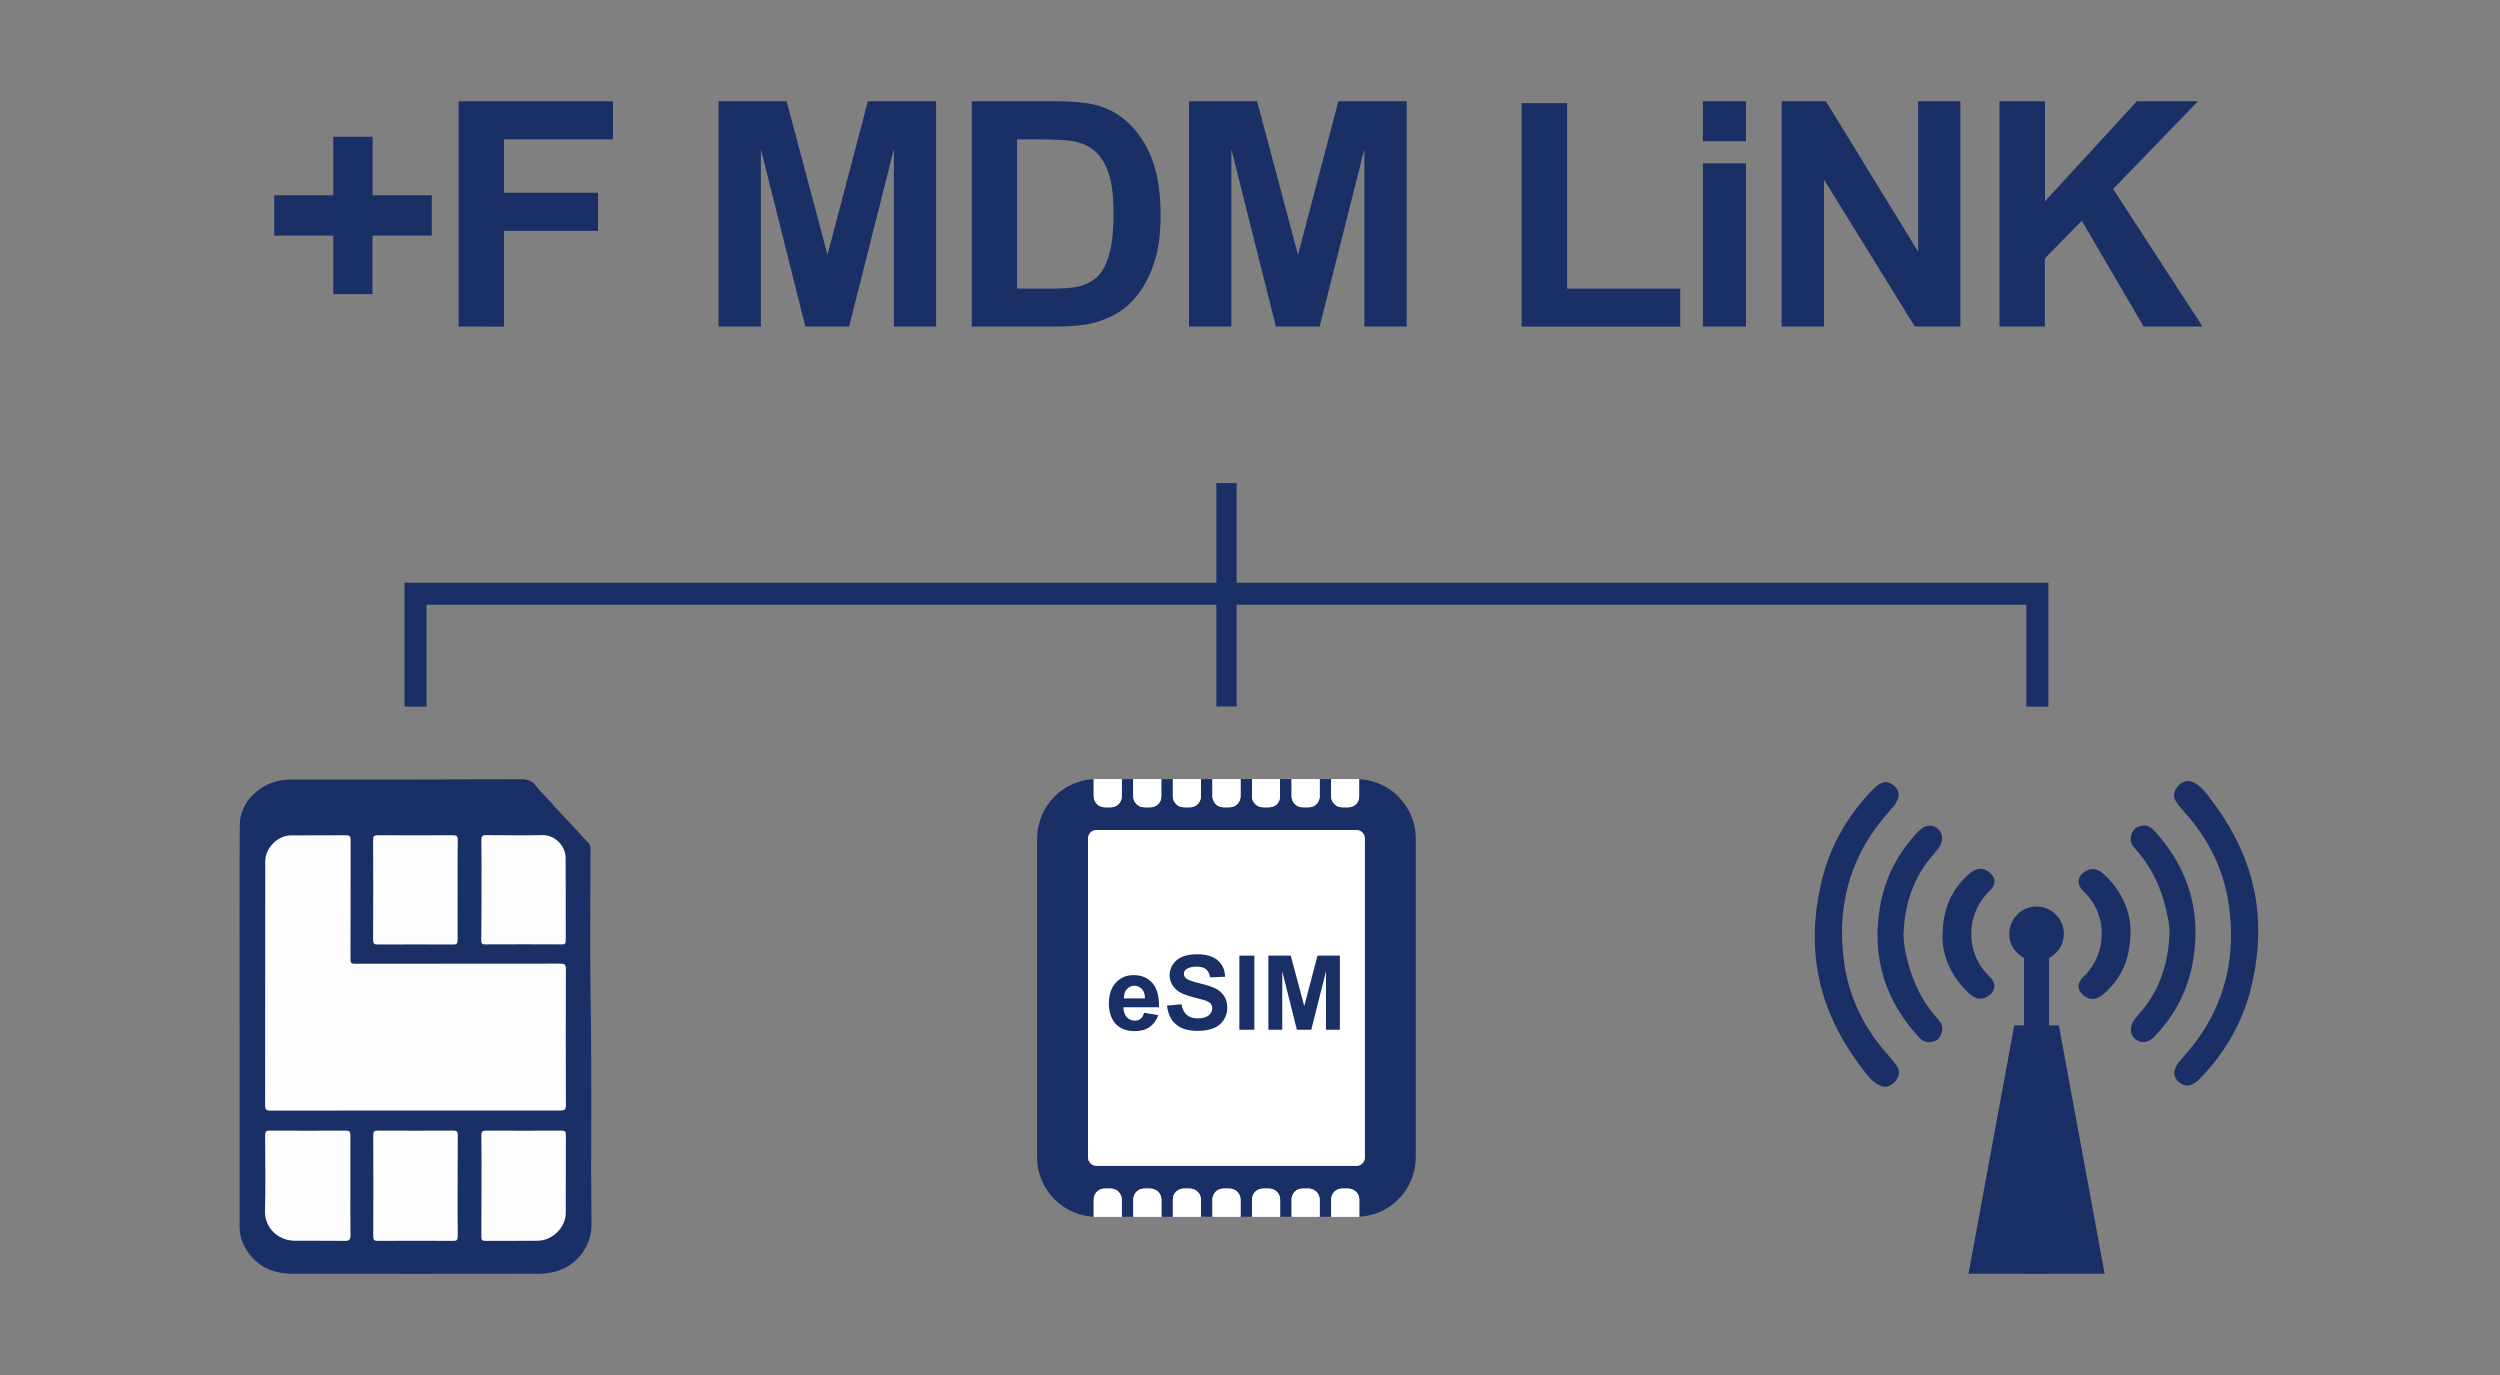 <?xml version="1.0" encoding="utf-8"?>
<!-- Generator: Adobe Illustrator 27.8.1, SVG Export Plug-In . SVG Version: 6.00 Build 0)  -->
<svg version="1.1" id="レイヤー_2_00000047059230805522921730000002983365870824953506_"
	 xmlns="http://www.w3.org/2000/svg" xmlns:xlink="http://www.w3.org/1999/xlink" x="0px" y="0px" viewBox="0 0 200 110"
	 style="enable-background:new 0 0 200 110;" xml:space="preserve">
<rect x="0" y="0" width="200" height="110" fill="#808080" stroke="none"/>
<style type="text/css">
	.st0{fill:none;}
	.st1{fill:#1A2F66;}
	.st2{fill:#FEFEFE;}
	.st3{fill:#FFFFFF;}
	.st4{enable-background:new    ;}
</style>
<rect class="st0" width="200" height="110"/>
<g>
	<g>
		<path class="st1" d="M19.17,82.1c0-5.34-0.02-10.69,0.01-16.03c0.01-1.39,0.74-2.44,1.93-3.15c0.73-0.43,1.52-0.56,2.35-0.56
			c6.1,0,12.19,0.01,18.29-0.02c0.5,0,0.85,0.15,1.12,0.52c0.33,0.46,0.76,0.82,1.13,1.25c0.7,0.81,1.47,1.57,2.18,2.36
			c0.29,0.32,0.57,0.64,0.87,0.94c0.18,0.17,0.19,0.38,0.19,0.61c0,3.99-0.06,7.98,0.01,11.96c0.11,5.99,0,11.98,0.07,17.97
			c0.02,1.73-1.19,3.38-2.99,3.8c-0.42,0.1-0.87,0.15-1.3,0.15c-6.52,0.01-13.05,0.01-19.57,0c-1.26,0-2.42-0.34-3.29-1.31
			c-0.62-0.69-1-1.49-1-2.45C19.17,92.79,19.17,87.45,19.17,82.1z"/>
		<path class="st2" d="M33.22,88.84c-3.86,0-7.72,0-11.58,0.01c-0.33,0-0.43-0.08-0.43-0.42c0.01-6.51,0.01-13.01,0.01-19.52
			c0-1.07,0.98-2.07,2.06-2.08c1.47-0.01,2.93,0.01,4.4-0.01c0.3,0,0.37,0.09,0.37,0.38c-0.01,3.13-0.01,6.26-0.01,9.39
			c0,0.51,0,0.51,0.51,0.51c5.42,0,10.85,0,16.27-0.01c0.34,0,0.46,0.07,0.45,0.44c-0.01,3.63-0.01,7.26,0,10.89
			c0,0.35-0.1,0.42-0.43,0.42C40.96,88.84,37.09,88.84,33.22,88.84z"/>
		<path class="st2" d="M36.61,94.88c0,1.34-0.01,2.69,0.01,4.03c0,0.27-0.07,0.36-0.35,0.36c-2.03-0.01-4.05-0.01-6.08,0
			c-0.26,0-0.33-0.09-0.33-0.34c0.01-2.71,0.01-5.43,0-8.14c0-0.25,0.07-0.34,0.33-0.34c2.03,0.01,4.05,0.01,6.08,0
			c0.28,0,0.35,0.09,0.35,0.36C36.61,92.16,36.61,93.52,36.61,94.88z"/>
		<path class="st2" d="M28.03,94.87c0,1.32-0.01,2.64,0.01,3.96c0,0.34-0.1,0.44-0.44,0.44c-1.34-0.02-2.68,0-4.03-0.01
			c-1.33-0.01-2.4-1.06-2.37-2.35c0.05-2.03,0.02-4.06,0.01-6.08c0-0.28,0.06-0.38,0.36-0.38c2.04,0.01,4.08,0.01,6.11,0
			c0.27,0,0.35,0.08,0.35,0.35C28.03,92.16,28.03,93.51,28.03,94.87z"/>
		<path class="st2" d="M36.61,71.18c0,1.33-0.01,2.66,0,4c0,0.27-0.05,0.39-0.36,0.38c-2.01-0.01-4.03-0.01-6.04,0
			c-0.27,0-0.36-0.07-0.36-0.35c0.01-2.68,0.01-5.35,0-8.03c0-0.3,0.1-0.37,0.38-0.36c2,0.01,4,0.01,6.01,0
			c0.28,0,0.38,0.07,0.38,0.37C36.6,68.52,36.61,69.85,36.61,71.18z"/>
		<path class="st2" d="M38.52,94.84c0-1.34,0.01-2.69-0.01-4.03c0-0.27,0.07-0.36,0.35-0.36c2.03,0.01,4.05,0.01,6.08,0
			c0.26,0,0.33,0.09,0.33,0.34c-0.01,2.09,0,4.18-0.01,6.27c-0.01,1.13-1.06,2.18-2.23,2.2c-1.4,0.02-2.81,0-4.21,0.01
			c-0.29,0-0.31-0.13-0.31-0.36C38.52,97.55,38.52,96.19,38.52,94.84z"/>
		<path class="st2" d="M38.52,71.19c0-1.33,0.01-2.67-0.01-4c0-0.28,0.07-0.38,0.37-0.38c1.51,0.01,3.03,0.03,4.54,0
			c0.92-0.02,1.82,0.81,1.83,1.81c0.02,2.21,0,4.43,0.01,6.64c0,0.22-0.08,0.3-0.3,0.29c-2.05-0.01-4.1-0.01-6.16,0
			c-0.26,0-0.3-0.11-0.3-0.33C38.52,73.88,38.52,72.54,38.52,71.19z"/>
	</g>
	<g>
		<g>
			<path class="st1" d="M26.66,23.53v-4.68h-4.72v-3.23h4.72v-4.68h3.15v4.68h4.73v3.23H29.8v4.68H26.66z"/>
			<path class="st1" d="M36.69,26.12V8.1h12.35v3.05h-8.72v4.27h7.52v3.05h-7.52v7.66L36.69,26.12L36.69,26.12z"/>
			<path class="st1" d="M57.48,26.12V8.1h5.45l3.27,12.29L69.43,8.1h5.46v18.02h-3.38V11.93l-3.58,14.19h-3.5l-3.56-14.19v14.19
				C60.87,26.12,57.48,26.12,57.48,26.12z"/>
			<path class="st1" d="M77.74,8.1h6.65c1.5,0,2.64,0.12,3.43,0.34c1.06,0.31,1.96,0.86,2.72,1.66s1.33,1.77,1.72,2.92
				s0.59,2.57,0.59,4.26c0,1.48-0.18,2.76-0.55,3.84c-0.45,1.31-1.09,2.37-1.93,3.18c-0.63,0.61-1.48,1.09-2.56,1.44
				c-0.8,0.25-1.88,0.38-3.22,0.38h-6.85V8.1z M81.37,11.15v11.94h2.72c1.02,0,1.75-0.06,2.2-0.17c0.59-0.15,1.08-0.4,1.47-0.75
				s0.71-0.93,0.95-1.74c0.25-0.81,0.37-1.91,0.37-3.3s-0.12-2.46-0.37-3.21s-0.59-1.33-1.03-1.75s-1-0.7-1.68-0.85
				c-0.51-0.11-1.5-0.17-2.99-0.17C83.01,11.15,81.37,11.15,81.37,11.15z"/>
			<path class="st1" d="M95.12,26.12V8.1h5.45l3.27,12.29l3.23-12.29h5.46v18.02h-3.38V11.93l-3.58,14.19h-3.5l-3.56-14.19v14.19
				C98.51,26.12,95.12,26.12,95.12,26.12z"/>
			<path class="st1" d="M121.73,26.12V8.25h3.64v14.84h9.05v3.04h-12.69C121.73,26.13,121.73,26.12,121.73,26.12z"/>
			<path class="st1" d="M136.23,11.3V8.1h3.45v3.2H136.23z M136.23,26.12V13.07h3.45v13.05C139.68,26.12,136.23,26.12,136.23,26.12z
				"/>
			<path class="st1" d="M142.53,26.12V8.1h3.54l7.38,12.03V8.1h3.38v18.02h-3.65l-7.26-11.75v11.75H142.53z"/>
			<path class="st1" d="M159.96,26.12V8.1h3.64v8l7.35-8h4.89l-6.79,7.02l7.15,11h-4.71l-4.95-8.46l-2.95,3.01v5.45
				C163.59,26.12,159.96,26.12,159.96,26.12z"/>
		</g>
	</g>
	<g>
		<g>
			<g>
				<path class="st1" d="M108.51,66.4c0.37,0,0.68,0.3,0.68,0.68v25.51c0,0.37-0.3,0.68-0.68,0.68H87.72c-0.37,0-0.68-0.3-0.68-0.68
					V67.08c0-0.37,0.3-0.68,0.68-0.68H108.51 M108.51,62.33H87.72c-2.62,0-4.75,2.13-4.75,4.75v25.51c0,2.62,2.13,4.75,4.75,4.75
					h20.79c2.62,0,4.75-2.13,4.75-4.75V67.08C113.26,64.46,111.13,62.33,108.51,62.33L108.51,62.33z"/>
				<path class="st3" d="M108.51,93.27H87.72c-0.37,0-0.68-0.3-0.68-0.68V67.08c0-0.37,0.3-0.68,0.68-0.68h20.79
					c0.37,0,0.68,0.3,0.68,0.68v25.51C109.19,92.97,108.89,93.27,108.51,93.27z"/>
			</g>
			<path class="st0" d="M108.51,93.27H87.72c-0.37,0-0.68-0.3-0.68-0.68V67.08c0-0.37,0.3-0.68,0.68-0.68h20.79
				c0.37,0,0.68,0.3,0.68,0.68v25.51C109.19,92.97,108.89,93.27,108.51,93.27z"/>
		</g>
		<g class="st4">
			<path class="st1" d="M91.53,81.02l1.13,0.19c-0.15,0.42-0.38,0.73-0.69,0.95s-0.71,0.33-1.18,0.33c-0.75,0-1.3-0.24-1.66-0.73
				c-0.28-0.39-0.42-0.88-0.42-1.48c0-0.71,0.19-1.27,0.56-1.67c0.37-0.4,0.84-0.6,1.41-0.6c0.64,0,1.14,0.21,1.51,0.63
				c0.37,0.42,0.55,1.07,0.53,1.94h-2.85c0.01,0.34,0.1,0.6,0.27,0.79s0.39,0.28,0.66,0.28c0.18,0,0.33-0.05,0.45-0.15
				C91.38,81.39,91.47,81.23,91.53,81.02z M91.6,79.87c-0.01-0.33-0.09-0.58-0.25-0.75c-0.16-0.17-0.36-0.26-0.59-0.26
				c-0.25,0-0.45,0.09-0.61,0.27c-0.16,0.18-0.24,0.43-0.24,0.74H91.6z"/>
			<path class="st1" d="M93.36,80.45l1.16-0.11c0.07,0.39,0.21,0.68,0.43,0.86c0.21,0.18,0.5,0.27,0.87,0.27
				c0.39,0,0.68-0.08,0.87-0.24c0.2-0.16,0.29-0.35,0.29-0.57c0-0.14-0.04-0.26-0.12-0.36c-0.08-0.1-0.23-0.18-0.43-0.26
				c-0.14-0.05-0.46-0.13-0.96-0.26c-0.64-0.16-1.09-0.35-1.35-0.59c-0.36-0.33-0.55-0.72-0.55-1.19c0-0.3,0.09-0.58,0.26-0.85
				c0.17-0.26,0.42-0.46,0.74-0.6c0.32-0.14,0.71-0.21,1.17-0.21c0.74,0,1.3,0.16,1.68,0.49s0.57,0.76,0.59,1.31l-1.2,0.05
				c-0.05-0.3-0.16-0.52-0.33-0.66c-0.17-0.13-0.42-0.2-0.76-0.2c-0.35,0-0.62,0.07-0.82,0.21c-0.13,0.09-0.19,0.21-0.19,0.37
				c0,0.14,0.06,0.26,0.18,0.36c0.15,0.13,0.52,0.26,1.1,0.4c0.58,0.14,1.01,0.28,1.29,0.43c0.28,0.15,0.5,0.35,0.66,0.6
				s0.24,0.57,0.24,0.94c0,0.34-0.09,0.66-0.28,0.95c-0.19,0.3-0.46,0.52-0.8,0.66c-0.35,0.14-0.78,0.22-1.29,0.22
				c-0.75,0-1.33-0.17-1.73-0.52C93.68,81.62,93.44,81.12,93.36,80.45z"/>
			<path class="st1" d="M99.15,82.38v-5.93h1.2v5.93H99.15z"/>
			<path class="st1" d="M101.47,82.38v-5.93h1.79l1.08,4.04l1.06-4.04h1.79v5.93h-1.11v-4.67l-1.18,4.67h-1.15l-1.17-4.67v4.67
				H101.47z"/>
		</g>
		<g>
			<g>
				<path class="st3" d="M88.88,64.58h-0.5c-0.48,0-0.88-0.39-0.88-0.88v-1.37h2.24v1.38C89.74,64.19,89.35,64.58,88.88,64.58z"/>
				<path class="st3" d="M92.04,64.58h-0.5c-0.48,0-0.88-0.39-0.88-0.88v-1.37h2.24v1.38C92.91,64.19,92.52,64.58,92.04,64.58z"/>
				<path class="st3" d="M95.21,64.58h-0.5c-0.48,0-0.88-0.39-0.88-0.88v-1.37h2.24v1.38C96.07,64.19,95.69,64.58,95.21,64.58z"/>
				<path class="st3" d="M98.38,64.58h-0.5c-0.48,0-0.88-0.39-0.88-0.88v-1.37h2.24v1.38C99.24,64.19,98.85,64.58,98.38,64.58z"/>
				<path class="st3" d="M101.54,64.58h-0.5c-0.48,0-0.88-0.39-0.88-0.88v-1.37h2.24v1.38C102.41,64.19,102.02,64.58,101.54,64.58z"
					/>
				<path class="st3" d="M104.71,64.58h-0.5c-0.48,0-0.88-0.39-0.88-0.88v-1.37h2.24v1.38C105.57,64.19,105.19,64.58,104.71,64.58z"
					/>
				<path class="st3" d="M107.87,64.58h-0.5c-0.48,0-0.88-0.39-0.88-0.88v-1.37h2.24v1.38C108.74,64.19,108.35,64.58,107.87,64.58z"
					/>
			</g>
			<g>
				<path class="st3" d="M88.88,64.58h-0.5c-0.48,0-0.88-0.39-0.88-0.88v-1.37h2.24v1.38C89.74,64.19,89.35,64.58,88.88,64.58z"/>
				<path class="st3" d="M92.04,64.58h-0.5c-0.48,0-0.88-0.39-0.88-0.88v-1.37h2.24v1.38C92.91,64.19,92.52,64.58,92.04,64.58z"/>
				<path class="st3" d="M95.21,64.58h-0.5c-0.48,0-0.88-0.39-0.88-0.88v-1.37h2.24v1.38C96.07,64.19,95.69,64.58,95.21,64.58z"/>
				<path class="st3" d="M98.38,64.58h-0.5c-0.48,0-0.88-0.39-0.88-0.88v-1.37h2.24v1.38C99.24,64.19,98.85,64.58,98.38,64.58z"/>
				<path class="st3" d="M101.54,64.58h-0.5c-0.48,0-0.88-0.39-0.88-0.88v-1.37h2.24v1.38C102.41,64.19,102.02,64.58,101.54,64.58z"
					/>
				<path class="st3" d="M104.71,64.58h-0.5c-0.48,0-0.88-0.39-0.88-0.88v-1.37h2.24v1.38C105.57,64.19,105.19,64.58,104.71,64.58z"
					/>
				<path class="st3" d="M107.87,64.58h-0.5c-0.48,0-0.88-0.39-0.88-0.88v-1.37h2.24v1.38C108.74,64.19,108.35,64.58,107.87,64.58z"
					/>
			</g>
		</g>
		<g>
			<g>
				<path class="st3" d="M107.36,95.09h0.5c0.48,0,0.88,0.39,0.88,0.88v1.37h-2.24v-1.38C106.49,95.48,106.88,95.09,107.36,95.09z"
					/>
				<path class="st3" d="M104.19,95.09h0.5c0.48,0,0.88,0.39,0.88,0.88v1.37h-2.24v-1.38C103.33,95.48,103.71,95.09,104.19,95.09z"
					/>
				<path class="st3" d="M101.03,95.09h0.5c0.48,0,0.88,0.39,0.88,0.88v1.37h-2.24v-1.38C100.16,95.48,100.55,95.09,101.03,95.09z"
					/>
				<path class="st3" d="M97.86,95.09h0.5c0.48,0,0.88,0.39,0.88,0.88v1.37H97v-1.38C97,95.48,97.38,95.09,97.86,95.09z"/>
				<path class="st3" d="M94.69,95.09h0.5c0.48,0,0.88,0.39,0.88,0.88v1.37h-2.24v-1.38C93.83,95.48,94.22,95.09,94.69,95.09z"/>
				<path class="st3" d="M91.53,95.09h0.5c0.48,0,0.88,0.39,0.88,0.88v1.37h-2.24v-1.38C90.66,95.48,91.05,95.09,91.53,95.09z"/>
				<path class="st3" d="M88.36,95.09h0.5c0.48,0,0.88,0.39,0.88,0.88v1.37H87.5v-1.38C87.5,95.48,87.88,95.09,88.36,95.09z"/>
			</g>
			<g>
				<path class="st3" d="M107.36,95.09h0.5c0.48,0,0.88,0.39,0.88,0.88v1.37h-2.24v-1.38C106.49,95.48,106.88,95.09,107.36,95.09z"
					/>
				<path class="st3" d="M104.19,95.09h0.5c0.48,0,0.88,0.39,0.88,0.88v1.37h-2.24v-1.38C103.33,95.48,103.71,95.09,104.19,95.09z"
					/>
				<path class="st3" d="M101.03,95.09h0.5c0.48,0,0.88,0.39,0.88,0.88v1.37h-2.24v-1.38C100.16,95.48,100.55,95.09,101.03,95.09z"
					/>
				<path class="st3" d="M97.86,95.09h0.5c0.48,0,0.88,0.39,0.88,0.88v1.37H97v-1.38C97,95.48,97.38,95.09,97.86,95.09z"/>
				<path class="st3" d="M94.69,95.09h0.5c0.48,0,0.88,0.39,0.88,0.88v1.37h-2.24v-1.38C93.83,95.48,94.22,95.09,94.69,95.09z"/>
				<path class="st3" d="M91.53,95.09h0.5c0.48,0,0.88,0.39,0.88,0.88v1.37h-2.24v-1.38C90.66,95.48,91.05,95.09,91.53,95.09z"/>
				<path class="st3" d="M88.36,95.09h0.5c0.48,0,0.88,0.39,0.88,0.88v1.37H87.5v-1.38C87.5,95.48,87.88,95.09,88.36,95.09z"/>
			</g>
		</g>
	</g>
	<polygon class="st1" points="163.87,56.53 162.11,56.53 162.11,48.38 34.12,48.38 34.12,56.53 32.36,56.53 32.36,46.62 
		163.87,46.62 	"/>
	<rect x="97.31" y="38.65" class="st1" width="1.62" height="17.87"/>
	<g>
		<g>
			<g>
				<path class="st1" d="M145.18,74.94c0-1.49,0.2-3.05,0.6-4.64c0.67-2.69,2.06-5.12,4.11-7.21c0.61-0.62,1.16-0.68,1.7-0.18
					c0.2,0.19,0.3,0.41,0.3,0.66c0,0.29-0.14,0.61-0.4,0.93c-0.14,0.17-0.28,0.33-0.42,0.49c-0.1,0.12-0.21,0.24-0.31,0.36
					c-2.26,2.68-3.4,5.79-3.4,9.25c0,0.78,0.06,1.59,0.17,2.4c0.39,2.78,1.6,5.31,3.6,7.5c0.56,0.62,0.79,0.99,0.79,1.28
					c0,0.66-0.75,1.31-1.34,1.13c-0.62-0.19-1.02-0.68-1.37-1.12C146.61,82.47,145.18,79,145.18,74.94L145.18,74.94H145H145.18z"/>
				<path class="st1" d="M150.2,74.84c0-0.71,0.06-1.44,0.18-2.18c0.38-2.37,1.44-4.46,3.14-6.2c0.48-0.49,1.11-0.54,1.54-0.13
					c0.2,0.19,0.31,0.44,0.31,0.72c0,0.27-0.1,0.55-0.29,0.8c-0.12,0.16-0.29,0.38-0.46,0.57c-1.48,1.7-2.25,3.78-2.34,6.37
					c0,0,0,0.52,0.1,1.07c0.38,2.04,1.12,3.96,2.62,5.63c0.28,0.31,0.39,0.54,0.39,0.79c0,0.04,0,0.09-0.01,0.13
					c-0.09,0.51-0.3,0.79-0.7,0.91c-0.47,0.14-0.83,0.03-1.17-0.34C151.32,80.6,150.2,77.86,150.2,74.84z"/>
				<path class="st1" d="M155.4,74.98c0-2.29,0.73-3.82,2.09-5.03c0.89-0.79,1.46-0.32,1.65-0.17c0.28,0.22,0.42,0.48,0.42,0.75
					c0,0.24-0.13,0.49-0.37,0.72c-0.94,0.88-1.49,2.14-1.49,3.46c0,1.31,0.52,2.53,1.47,3.42c0.25,0.23,0.38,0.5,0.38,0.76
					c0,0.27-0.13,0.52-0.38,0.71c-0.55,0.43-1.09,0.39-1.65-0.13C156.24,78.31,155.4,76.62,155.4,74.98z"/>
			</g>
			<g>
				<path class="st1" d="M180.66,74.48c0,1.49-0.2,3.05-0.6,4.64c-0.67,2.69-2.06,5.12-4.11,7.21c-0.61,0.62-1.16,0.68-1.7,0.18
					c-0.2-0.19-0.3-0.41-0.3-0.66c0-0.29,0.14-0.61,0.4-0.93c0.14-0.17,0.28-0.33,0.42-0.49c0.1-0.12,0.21-0.24,0.31-0.36
					c2.26-2.68,3.4-5.79,3.4-9.25c0-0.78-0.06-1.59-0.17-2.4c-0.39-2.78-1.6-5.31-3.6-7.5c-0.56-0.62-0.79-0.99-0.79-1.28
					c0-0.66,0.75-1.31,1.34-1.13c0.62,0.19,1.02,0.68,1.37,1.12C179.23,66.96,180.66,70.42,180.66,74.48L180.66,74.48h0.18H180.66z"
					/>
				<path class="st1" d="M175.64,74.58c0,0.71-0.06,1.44-0.18,2.18c-0.38,2.37-1.44,4.46-3.14,6.2c-0.48,0.49-1.11,0.54-1.54,0.13
					c-0.2-0.19-0.31-0.44-0.31-0.72c0-0.27,0.1-0.55,0.29-0.8c0.12-0.16,0.29-0.38,0.46-0.57c1.48-1.7,2.25-3.78,2.34-6.37
					c0,0,0-0.52-0.1-1.07c-0.38-2.04-1.12-3.96-2.62-5.63c-0.28-0.31-0.39-0.54-0.39-0.79c0-0.04,0-0.09,0.01-0.13
					c0.09-0.51,0.3-0.79,0.7-0.91c0.47-0.14,0.83-0.03,1.17,0.34C174.52,68.82,175.64,71.56,175.64,74.58z"/>
				<path class="st1" d="M170.44,74.44c0,2.29-0.73,3.82-2.09,5.03c-0.89,0.79-1.46,0.32-1.65,0.17c-0.28-0.22-0.42-0.48-0.42-0.75
					c0-0.24,0.13-0.49,0.37-0.72c0.94-0.88,1.49-2.14,1.49-3.46c0-1.31-0.52-2.53-1.47-3.42c-0.25-0.23-0.38-0.5-0.38-0.76
					c0-0.27,0.13-0.52,0.38-0.71c0.55-0.43,1.09-0.39,1.65,0.13C169.61,71.11,170.44,72.8,170.44,74.44z"/>
			</g>
		</g>
		<path class="st1" d="M168.37,101.9l-3.66-19.87h-0.78v-5.39c0.7-0.37,1.18-1.1,1.18-1.93c0-1.2-0.98-2.19-2.18-2.19
			s-2.19,0.98-2.19,2.19c0,0.84,0.48,1.56,1.18,1.93v5.39h-0.78l-3.66,19.87h4.44v0.01h2.01v-0.01H168.37z"/>
	</g>
</g>
</svg>
